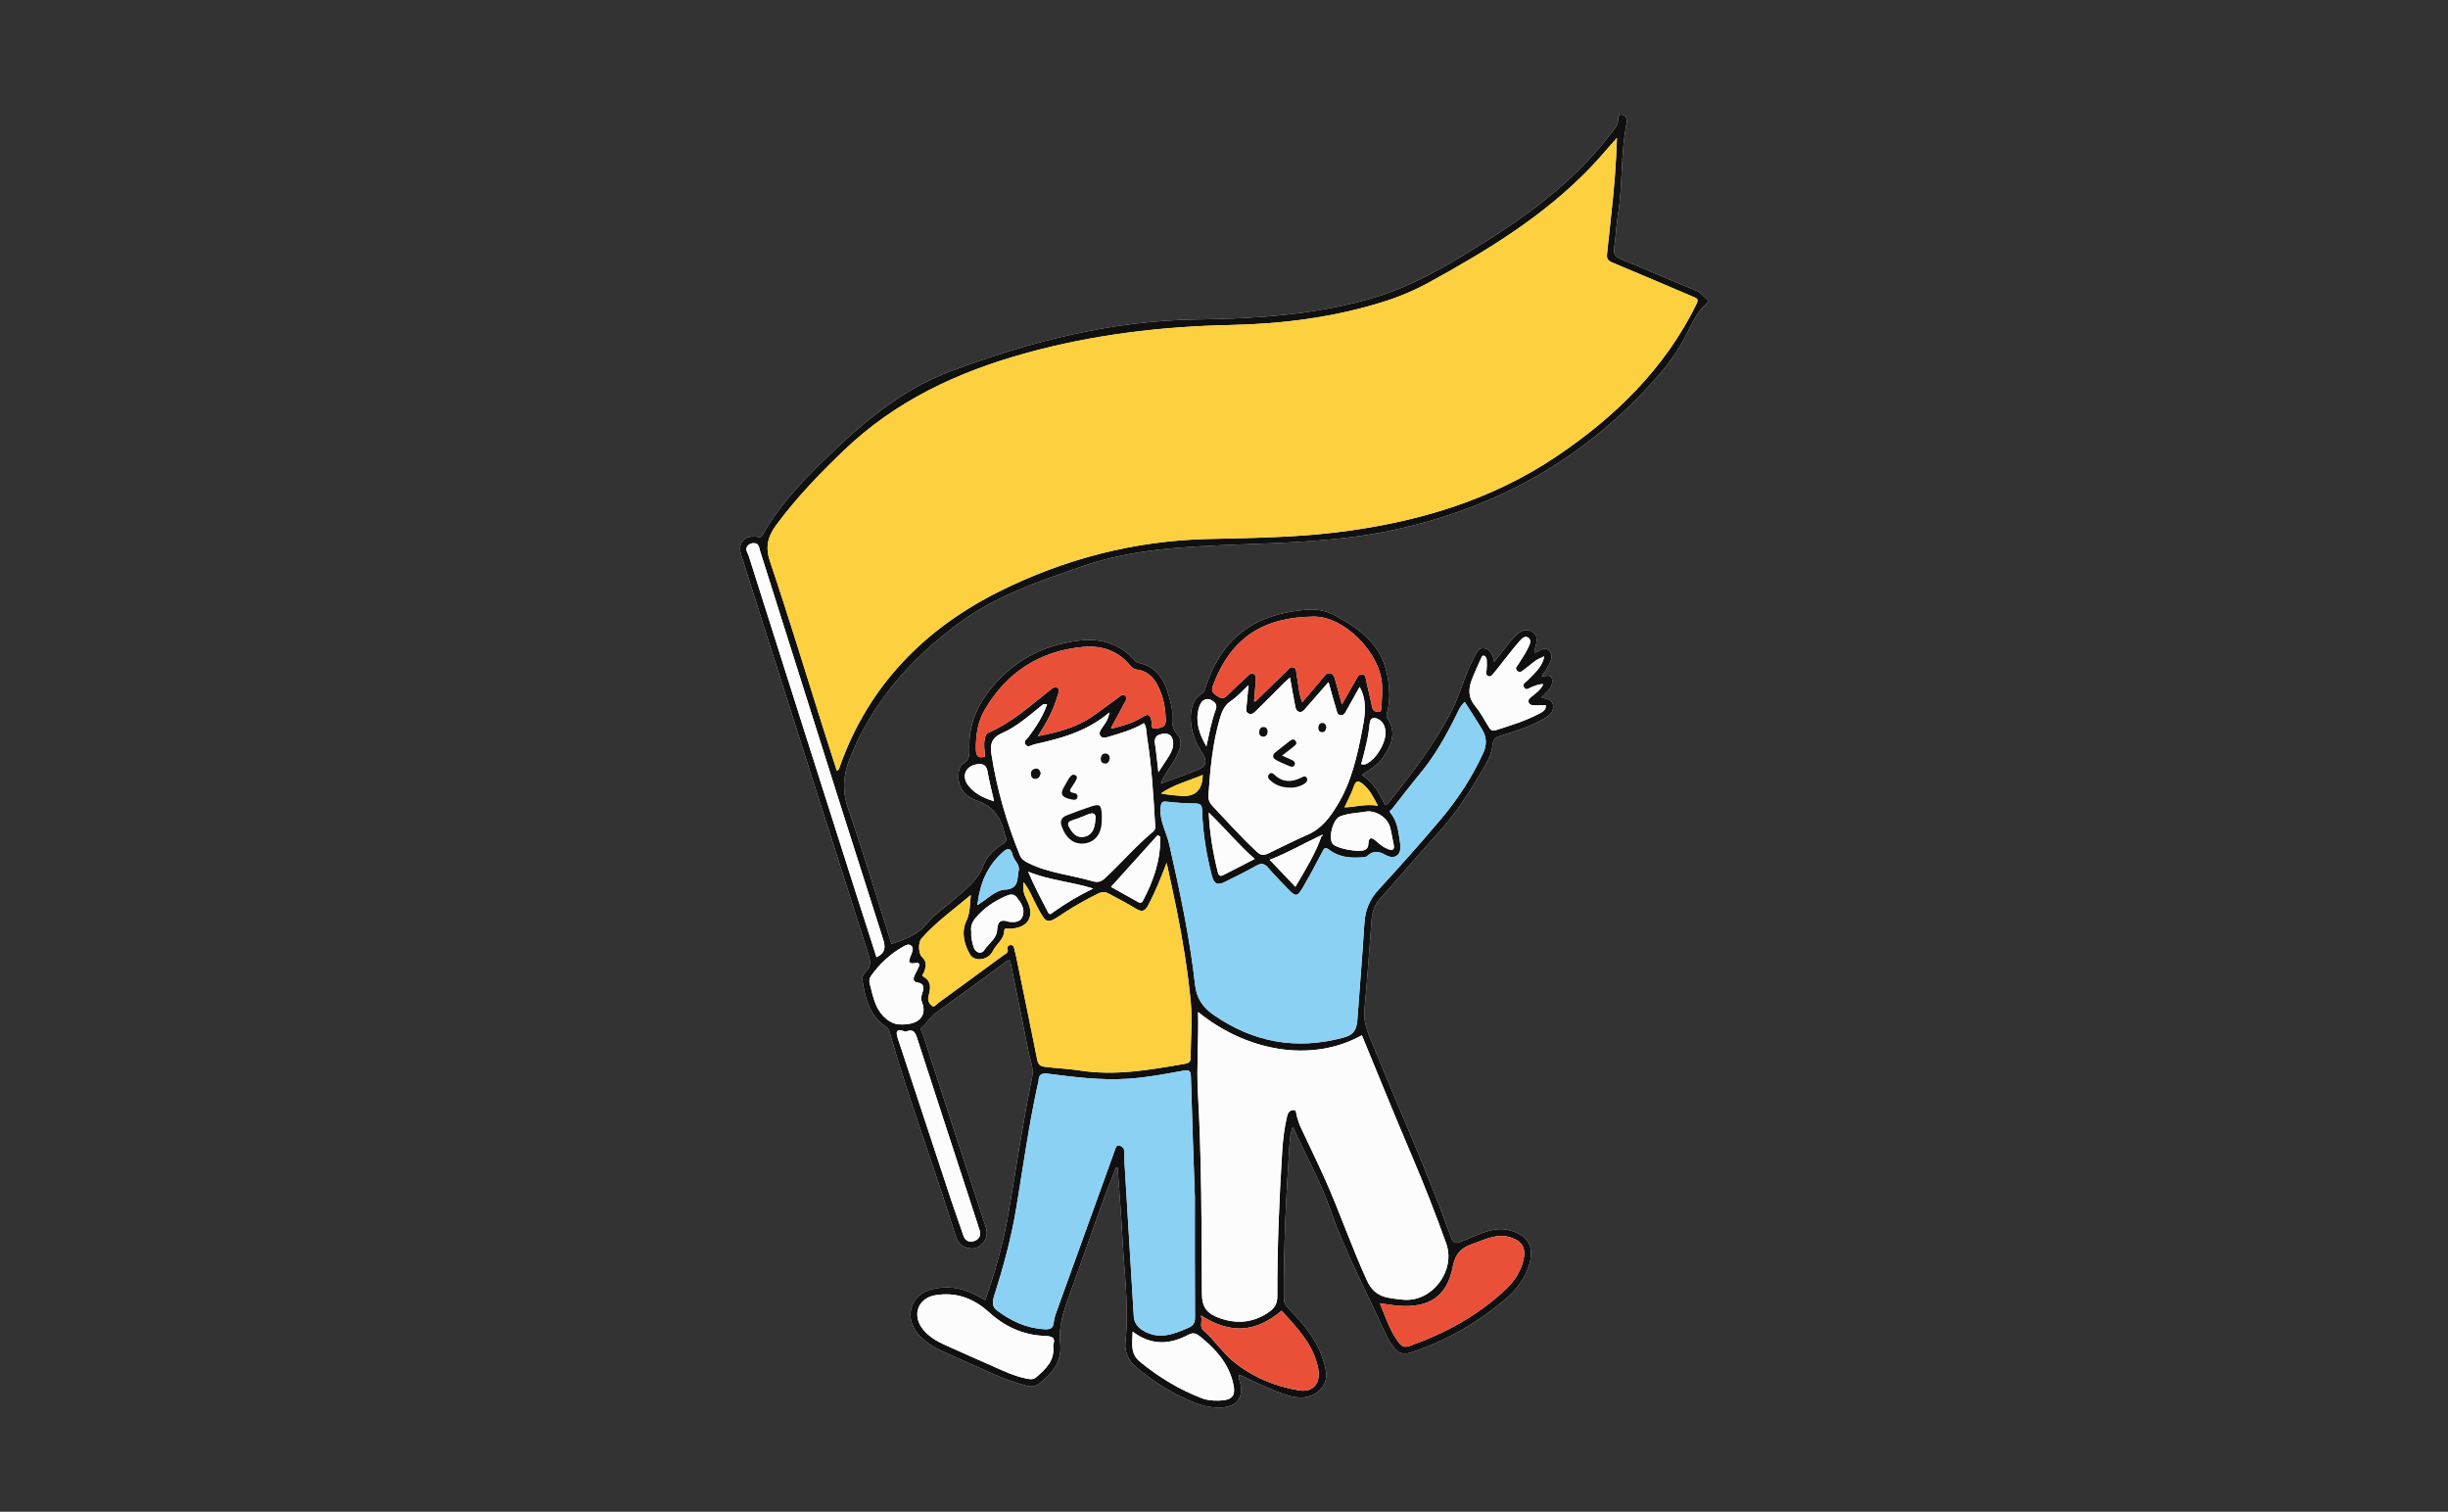 <?xml version="1.0" encoding="UTF-8"?>
<svg id="_レイヤー_2" data-name="レイヤー 2" xmlns="http://www.w3.org/2000/svg" viewBox="0 0 800 494">
  <rect x="0" y="0" width="800" height="494" fill="#333333" stroke="none"/>
  <defs>
    <style>
      .cls-1 {
        fill: none;
      }

      .cls-2 {
        fill: #8bd1f4;
      }

      .cls-3 {
        fill: #101010;
      }

      .cls-4 {
        fill: #fefefe;
      }

      .cls-5 {
        fill: #e95037;
      }

      .cls-6 {
        fill: #fcd03e;
      }

      .cls-7 {
        fill: #fcfcfc;
      }
    </style>
  </defs>
  <g id="_レイヤー_1-2" data-name="レイヤー 1">
    <g>
      <rect class="cls-1" width="800" height="494"/>
      <g>
        <path class="cls-4" d="M364.78,381.46c.15.03.3.06.45.1.54,7.71,1.18,15.41,1.58,23.12.59,11.25,2.19,22.47.98,33.78-.37,3.44,1,6.19,3.59,8.37,5.76,4.85,12.05,8.82,19.09,11.56,2.84,1.11,5.76,1.71,8.82,1.52,4.86-.3,7.02-3.09,6.07-7.8-.19-.92-.7-1.8-.36-2.9.74.34,1.45.64,2.14.97,4.36,2.11,8.74,4.2,13.36,5.69,3.89,1.26,7.84,1.31,10.92-1.76,3.11-3.09,1.93-6.87.75-10.41-2.15-6.44-6.52-11.43-11.14-16.18-1.06-1.09-1.46-2.05-1.47-3.51-.08-16.54.72-33.06,1.82-49.55.13-1.95.2-3.94,1.11-6.26,4.17,9.26,9,17.7,12.18,26.86,4.98,14.32,12.2,27.62,18.41,41.38.63,1.4,1.55,2.69,2.49,3.92,1.35,1.77,2.95,2.41,5.33,1.64,11.7-3.81,22.14-9.82,31.44-17.81,3.43-2.94,6.06-6.57,7.4-10.98,1.78-5.86-.38-9.59-6.3-11.15-5.14-1.36-9.51,1.04-13.95,2.87-4.45,1.83-4.39,1.99-6.06-2.64-7.31-20.25-16.22-39.85-24.31-59.78-1.61-3.96-3.66-7.81-3.23-12.42.91-9.87,1.61-19.77,2.35-29.66.19-2.61,1.03-4.83,2.81-6.82,6.48-7.25,12.77-14.67,19.31-21.86,5.66-6.23,10.06-13.31,14.33-20.49,1.44-2.42,2.83-5.02,3.06-7.8.2-2.31,1.4-2.63,3.11-3.17,4.8-1.52,9.63-3.01,14-5.61,1.54-.92,2.95-2.15,2.7-4.15-.25-1.99-2.11-2.15-3.81-2.53,1.53-1.97,4.03-3.36,3.44-6.18-.34-1.64-1.95-.81-3.37-.82.82-1.25,1.54-2.16,2.04-3.17.82-1.63,1.96-3.43.44-5.13-1.53-1.71-3.01-.01-4.46.5-.26.09-.37.11-.45-.33.03-.13.08-.4.16-.66.58-2.08,1.42-4.48-.86-5.81-2.41-1.41-4.42.21-6.08,2.01-.46.5-.93,1-1.35,1.53-1.58,2.01-3.15,4.03-4.95,6.34-.27-1-.34-1.58-.57-2.07-.61-1.28-1.47-2.28-3.04-2.38-1.49-.09-1.95,1.09-2.51,2.08-.57,1.01-1.06,2.07-1.55,3.12-2.34,4.95-3.7,10.24-6.23,15.2-5.45,10.67-12.58,20.03-20,29.27-.45.56-.73,1.39-1.88,1.44-1.71-3.72-3.77-7.29-7.47-9.73,2.77-1.73,5.25-3.3,6.94-5.75,2.72-3.94,4.49-8.06,1.44-12.64-.61-.92-.17-1.66,0-2.47.98-4.46.68-8.86-.43-13.27-2.25-8.95-9-13.71-16.44-17.85-2.98-1.66-6.2-2.24-9.55-1.99-4.18.31-8.29,1.11-12.24,2.48-10.68,3.69-16.87,11.61-20.5,21.93-.36,1.03-.35,2.25-1.56,3-2.65,1.64-3.45,4.32-3.58,7.25-.21,4.66,1.51,8.73,4,12.53,1.18,1.8,1.05,3.84-.69,4.64-4.08,1.89-8.4,3.25-13.08,4.99,1.17-3.26,3.22-5.38,4.56-7.9,1.39-2.61,3.01-5.68.83-8.16-1.82-2.08-1.78-3.99-1.68-6.28.05-1.06-.06-2.16-.3-3.19-1.45-6.31-3.27-12.39-10.84-13.95-.66-.14-.95-.61-1.33-1.03-4.88-5.26-10.97-7.06-17.96-6.22-12.28,1.49-22.23,7.02-29.77,16.92-4.04,5.3-6.22,11.16-6.11,17.81.03,2.13.28,4.1-2,5.49-1.23.75-1.51,2.4-1.56,3.92-.16,4.47,2.83,7.09,6.26,8.26,5.65,1.93,7.82,5.99,8.97,11.19.02.09.04.2.08.28.54,1.08.49,1.75-.75,2.54-2.73,1.74-5.28,4.04-6.39,7.02-1.89,5.07-5.95,7.98-9.7,11.27-2.85,2.5-6.18,4.6-8.51,7.51-3.16,3.94-7.38,5.45-11.83,6.9-4.69-14.79-9.14-29.66-14.2-44.32-1.99-5.77-1.57-10.91.59-16.33,7.36-18.45,19.93-32.57,35.76-44.25,12.2-9,26.26-13.64,40.26-18.5,16.09-5.59,32.91-6.39,49.72-7.05,16.99-.67,33.96-1.06,50.74-4.55,35.26-7.34,64.88-24.1,88.39-51.5,3.05-3.55,5.69-7.29,7.88-11.45,2.09-3.98,3.81-8.27,7.3-11.4.49-.43.43-1.13-.12-1.52-1.14-.8-1.86-1.98-3.3-2.57-8.26-3.35-16.42-6.95-24.66-10.35-1.86-.77-2.45-1.78-2.17-3.74.51-3.56.64-7.17,1.21-10.72,1.62-9.97.81-20.17,2.87-30.09.24-1.15-.35-2.3-1.36-2.59-1.39-.4-1.5.95-1.49,1.88.01,1.42-.87,2.32-1.62,3.32-11,14.72-25.19,25.8-40.57,35.52-12.23,7.73-24.5,15.3-38.61,19.34-18.5,5.29-37.49,6.57-56.55,6.81-28.08.35-54.77,7.19-80.8,16.94-16.62,6.23-29.79,17.71-42.25,29.96-7.21,7.09-14.1,14.52-19.09,23.43-.66,1.18-1.2.76-2.03.67-4.15-.46-6.26,2.09-5.02,5.98,13.79,43.32,27.57,86.65,41.41,129.95.75,2.33,1.31,4.34-.74,6.29-.76.72-1.21,1.83-1.03,2.94.93,5.74,2.3,11.3,7.48,14.88.67.46,1.09.84,1.33,1.69,6.44,22.47,14.68,44.35,21.61,66.66.48,1.54,1.22,2.88,2.74,3.57,2,.9,4.05.96,5.71-.63,1.64-1.57,2.18-3.43,1.4-5.8-6.88-20.9-13.67-41.83-20.47-62.75-.28-.85-1.25-1.9-.25-2.66,1.64-1.25,2.53-3.14,4.23-4.36,7.5-5.38,14.91-10.88,22.37-16.32.59-.43,1.09-1.16,2.09-.93,1.99,9.85,4.04,19.72,5.97,29.61.55,2.8,1.84,5.5,1.22,8.49-2.99,14.56-5.14,29.26-7.63,43.91-1.68,9.86-4.32,19.45-7.71,28.95-1.23-.67-2.32-1.3-3.44-1.87-4.5-2.28-9.23-2.92-14.13-1.65-6.62,1.72-8.95,8.73-4.71,14.16,2.34,3,5.55,4.82,8.94,6.35,5.56,2.51,11.17,4.94,16.74,7.45,3.28,1.48,6.67,2.61,10.15,3.54,1.54.41,2.85.24,4.1-.72,4.28-3.29,7.51-7.19,6.88-13-.6-5.48,1.01-10.46,2.84-15.48,3.73-10.19,7.26-20.46,10.95-30.67,1.4-3.87,3-7.67,4.51-11.5Z"/>
        <path class="cls-3" d="M364.78,381.46c-1.51,3.83-3.11,7.63-4.51,11.5-3.69,10.21-7.22,20.47-10.95,30.67-1.84,5.02-3.44,10-2.84,15.48.63,5.81-2.59,9.71-6.88,13-1.25.96-2.55,1.13-4.1.72-3.47-.93-6.86-2.06-10.15-3.54-5.57-2.5-11.17-4.93-16.74-7.45-3.39-1.53-6.6-3.35-8.94-6.35-4.23-5.44-1.91-12.44,4.71-14.16,4.9-1.28,9.62-.63,14.13,1.65,1.12.57,2.21,1.2,3.44,1.87,3.39-9.5,6.04-19.09,7.71-28.95,2.49-14.64,4.64-29.35,7.63-43.91.61-2.98-.68-5.69-1.22-8.49-1.93-9.89-3.97-19.75-5.97-29.61-1-.23-1.5.5-2.09.93-7.46,5.44-14.87,10.94-22.37,16.32-1.7,1.22-2.59,3.11-4.23,4.36-1,.77-.03,1.81.25,2.66,6.79,20.93,13.58,41.86,20.47,62.75.78,2.38.24,4.24-1.4,5.8-1.66,1.59-3.71,1.53-5.71.63-1.52-.69-2.26-2.03-2.74-3.57-6.94-22.31-15.18-44.19-21.61-66.66-.24-.85-.66-1.23-1.33-1.69-5.18-3.59-6.55-9.14-7.48-14.88-.18-1.12.26-2.22,1.03-2.94,2.06-1.95,1.49-3.95.74-6.29-13.84-43.3-27.62-86.63-41.41-129.95-1.24-3.89.87-6.44,5.02-5.98.83.09,1.37.52,2.03-.67,4.99-8.91,11.88-16.34,19.09-23.43,12.46-12.25,25.64-23.73,42.25-29.96,26.03-9.75,52.72-16.59,80.8-16.94,19.07-.24,38.05-1.52,56.55-6.81,14.11-4.03,26.39-11.61,38.61-19.34,15.38-9.72,29.57-20.8,40.57-35.52.75-1,1.63-1.89,1.62-3.32,0-.92.1-2.27,1.49-1.88,1.01.29,1.6,1.44,1.36,2.59-2.06,9.92-1.25,20.12-2.87,30.09-.58,3.54-.7,7.16-1.21,10.72-.28,1.96.31,2.98,2.17,3.74,8.24,3.4,16.4,6.99,24.66,10.35,1.44.59,2.16,1.77,3.3,2.57.55.39.6,1.09.12,1.52-3.49,3.12-5.21,7.41-7.3,11.4-2.18,4.16-4.83,7.9-7.88,11.45-23.52,27.4-53.14,44.16-88.39,51.5-16.78,3.49-33.76,3.89-50.74,4.55-16.82.66-33.63,1.46-49.72,7.05-14,4.86-28.06,9.5-40.26,18.5-15.83,11.68-28.39,25.8-35.76,44.25-2.16,5.42-2.58,10.56-.59,16.33,5.06,14.66,9.51,29.53,14.2,44.32,4.44-1.45,8.66-2.96,11.83-6.9,2.33-2.91,5.66-5.01,8.51-7.51,3.75-3.3,7.81-6.2,9.7-11.27,1.11-2.98,3.67-5.28,6.39-7.02,1.24-.79,1.29-1.46.75-2.54-.04-.09-.06-.19-.08-.28-1.15-5.2-3.32-9.26-8.97-11.19-3.43-1.17-6.42-3.8-6.26-8.26.05-1.52.34-3.17,1.56-3.92,2.29-1.4,2.04-3.37,2-5.49-.1-6.66,2.08-12.51,6.11-17.81,7.54-9.9,17.49-15.43,29.77-16.92,6.99-.85,13.08.95,17.96,6.22.38.41.67.89,1.33,1.03,7.57,1.56,9.38,7.63,10.84,13.95.24,1.03.34,2.13.3,3.19-.1,2.28-.14,4.2,1.68,6.28,2.18,2.49.56,5.55-.83,8.16-1.34,2.52-3.39,4.64-4.56,7.9,4.68-1.74,9-3.1,13.08-4.99,1.74-.81,1.87-2.84.69-4.64-2.49-3.8-4.21-7.87-4-12.53.13-2.93.93-5.62,3.58-7.25,1.21-.75,1.2-1.97,1.56-3,3.64-10.32,9.83-18.24,20.5-21.93,3.96-1.37,8.06-2.17,12.24-2.48,3.36-.25,6.57.33,9.55,1.99,7.45,4.14,14.19,8.9,16.44,17.85,1.11,4.4,1.41,8.8.43,13.27-.18.8-.62,1.54,0,2.47,3.05,4.58,1.28,8.69-1.44,12.64-1.69,2.45-4.17,4.02-6.94,5.75,3.7,2.44,5.76,6.01,7.47,9.73,1.14-.05,1.43-.88,1.88-1.44,7.41-9.24,14.55-18.6,20-29.27,2.53-4.96,3.89-10.25,6.23-15.2.5-1.05.98-2.11,1.55-3.12.56-.99,1.03-2.17,2.51-2.08,1.56.09,2.43,1.09,3.04,2.38.23.5.3,1.07.57,2.07,1.8-2.31,3.36-4.33,4.95-6.34.42-.53.88-1.03,1.35-1.53,1.66-1.8,3.67-3.41,6.08-2.01,2.28,1.33,1.44,3.73.86,5.81-.07.26-.13.53-.16.66.08.44.19.42.45.33,1.46-.51,2.93-2.22,4.46-.5,1.52,1.7.38,3.5-.44,5.13-.51,1.01-1.22,1.92-2.04,3.17,1.42.01,3.03-.81,3.37.82.59,2.83-1.92,4.21-3.44,6.18,1.7.37,3.56.54,3.81,2.53.25,2-1.16,3.23-2.7,4.15-4.36,2.61-9.2,4.09-14,5.61-1.71.54-2.91.86-3.11,3.17-.23,2.78-1.63,5.38-3.06,7.8-4.27,7.18-8.66,14.26-14.33,20.49-6.54,7.19-12.83,14.61-19.31,21.86-1.78,1.99-2.61,4.21-2.81,6.82-.73,9.89-1.43,19.78-2.35,29.66-.42,4.6,1.63,8.45,3.23,12.42,8.09,19.93,17,39.53,24.31,59.78,1.67,4.62,1.61,4.47,6.06,2.64,4.43-1.83,8.8-4.23,13.95-2.87,5.92,1.56,8.07,5.29,6.3,11.15-1.34,4.41-3.97,8.04-7.4,10.98-9.3,7.99-19.74,14-31.44,17.81-2.38.78-3.98.13-5.33-1.64-.94-1.23-1.86-2.52-2.49-3.92-6.21-13.76-13.43-27.06-18.41-41.38-3.19-9.16-8.02-17.6-12.18-26.86-.91,2.31-.98,4.31-1.11,6.26-1.1,16.5-1.9,33.01-1.82,49.55,0,1.47.41,2.43,1.47,3.51,4.62,4.75,8.99,9.73,11.14,16.18,1.18,3.54,2.36,7.32-.75,10.41-3.09,3.06-7.03,3.01-10.92,1.76-4.62-1.49-9-3.58-13.36-5.69-.69-.33-1.4-.64-2.14-.97-.34,1.1.17,1.98.36,2.9.96,4.72-1.21,7.5-6.07,7.8-3.06.19-5.98-.41-8.82-1.52-7.04-2.74-13.33-6.71-19.09-11.56-2.58-2.18-3.95-4.93-3.59-8.37,1.21-11.31-.39-22.53-.98-33.78-.4-7.71-1.04-15.41-1.58-23.12-.15-.03-.3-.06-.45-.1ZM324.27,261.64c.18.08.37.15.55.23-.04-.22-.07-.43-.11-.65-.68-3.02-1.48-6.02-1.98-9.08-.36-2.18-1.56-2.68-3.45-2.4-3.82.57-5.21,3.98-2.78,7.04,1.99,2.5,4.76,3.89,7.76,4.86ZM431.65,273c-5.5,2.58-10.75,5.66-16.72,7.96,2.89,3.03,5.58,5.85,8.4,8.82,3.29-5.6,6.53-10.76,8.53-16.57.27-.04.45-.13.32-.45-.18.08-.36.16-.54.25ZM319.88,295.44c2.82-1.67,5.33-4.55,8.53-4.72,4.78-.25,3.9-3.79,4.51-6.34.43-1.82-1.57-3.22-1.99-4.98-.69-2.88-1.99-2.05-3.48-.69-4.84,4.39-7.17,10-7.94,16.37-.03.22-.07.45-.1.67.16-.1.32-.2.48-.3ZM504.15,214.75c-2.3.69-3.89,2.47-5.76,3.81-.77.55-1.56,1.54-2.53.67-1.06-.95.12-1.74.56-2.5.92-1.6,2.06-3.08,2.82-4.75.52-1.13,1.58-2.77.1-3.68-1.18-.72-2.26.67-3.07,1.58-1.35,1.53-2.59,3.15-3.86,4.74-1.45,1.82-2.83,3.7-4.34,5.46-.43.5-.97,1.36-1.93.71-.75-.5-.39-1.15-.32-1.82.11-1.15.12-2.32.03-3.47-.03-.42-.36-1.03-.71-1.18-.76-.31-.97.51-1.18.96-1.05,2.29-2.12,4.58-3,6.93-1.11,2.95-1.15,5.73,1.08,8.41,1.72,2.08,3.01,4.52,4.43,6.83.55.9,1.05,1.56,2.28,1.17,4.89-1.57,9.82-3.03,14.37-5.49.94-.51,2.15-1,2.08-2.66-1.29,0-2.54,0-3.79,0-.81,0-1.59-.13-1.86-1.04-.23-.79.35-1.25.87-1.7,1.4-1.21,3.07-2.19,3.92-4.15-1.55-.1-2.65.55-3.83.94-.83.28-1.76,1.34-2.51.02-.61-1.07.53-1.52,1.08-2.09,2.16-2.22,4.61-4.21,5.47-7.39-.03-.24-.05-.48-.08-.73-.1.13-.21.26-.31.39ZM410.47,229.04c3.33-3.26,6.65-6.52,10-9.76.6-.59,1.15-1.51,2.16-1.2,1.19.36.92,1.53,1.11,2.45.61,2.86.59,5.87,1.83,8.95,2.41-2.84,4.59-5.43,6.79-8,.61-.72,1.14-1.7,2.31-1.49,1.33.24,1.44,1.48,1.73,2.45.72,2.41,1.33,4.85,2.12,7.77,1.72-3.03,3.12-5.55,4.58-8.05.48-.81.92-1.94,2.05-1.81,1.22.13,1.16,1.34,1.36,2.28.63,2.84,1.36,5.66,1.92,8.51.22,1.12.91,1.35,1.8,1.49,1.23.18,1.18-.94,1.22-1.5.16-2.51.32-5.05.17-7.56-.62-10.2-12.24-22.16-22.26-22.08-16.24.14-27.11,6.69-32.99,22.61-.59,1.6-.13,2.28,1.21,3.2,1.34.91,2.2,1.24,3.45-.01,2.19-2.2,4.48-4.3,6.76-6.42.48-.44.99-1.04,1.77-.72.89.37.9,1.19.85,1.98-.16,2.13-.35,4.25-.52,6.38-.01.26-.03.53-.04.79.21-.09.41-.17.62-.26ZM363.82,237.95c3.28-.87,6.62-1.77,9.45-3.61,2.36-1.53,2.68-.44,3.09,1.48.19.86-.37,2.57,1.26,2.25,1.37-.26,3.38-.16,3.35-2.69-.04-3.15-.52-6.18-1.63-9.11-1.44-3.8-3.51-6.94-8.02-7.51-.79-.1-1.4-.59-1.92-1.22-3.97-4.85-9.28-6.68-15.3-6.15-14.26,1.27-25.07,8.24-32.3,20.56-2.3,3.92-2.94,8.38-2.87,12.93.03,2.09.75,3.11,2.99,2.33-.15-1.88-.51-3.71-.12-5.56.18-.84.21-1.79,1.17-2.21,7.7-3.32,13.81-8.94,20.29-14.02.69-.54,1.47-1.23,2.34-.61.9.65.29,1.57.06,2.4-1.32,4.69-3.61,8.93-6.48,13.35,6.53-1.31,12.51-2.82,17.73-6.42,2.95-2.04,5.81-4.23,8.72-6.33.59-.43,1.2-1.17,2.04-.47.82.68.32,1.4-.04,2.08-1.42,2.65-2.85,5.29-4.27,7.93-.09.21-.18.42-.28.63.25-.01.5-.02.76-.03ZM528.39,45.09c-3.12,3.51-5.77,6.69-8.63,9.67-15.21,15.82-33.68,27.08-52.72,37.52-4.85,2.66-9.95,4.79-15.25,6.44-16.18,5.04-32.82,7.14-49.68,7.49-22.62.47-44.78,3.11-66.74,9.16-22.47,6.19-42.7,15.63-59.63,31.86-7.95,7.62-15.54,15.51-22.09,24.39-2.74,3.72-3.6,7.15-1.99,11.9,5.9,17.44,11.24,35.08,16.8,52.64,1.65,5.22,3.32,10.43,4.99,15.64.91-.26.83-.83.97-1.23,9.33-26.46,27.67-45.1,52.21-57.33,21.26-10.6,44.04-16.54,68.08-17.11,14.08-.34,28.21-.47,42.23-2.19,25.74-3.16,50.23-10.29,71.91-24.93,19.06-12.87,35.24-28.63,45.57-49.66.83-1.69.07-1.88-1.04-2.35-8.83-3.75-17.64-7.54-26.5-11.22-1.42-.59-1.88-1.32-1.7-2.82.55-4.63.96-9.28,1.49-13.92.87-7.77,1.48-15.56,1.75-23.94ZM391.52,330.67c.26,8.97-.54,17.63-.05,26.36,1.23,21.84,1.21,43.72,1.31,65.59.02,4.53,1.54,6.61,5.9,8.14,5.46,1.91,10.64,1.5,15.58-1.73,2.03-1.33,3.17-2.75,3.16-5.38-.04-15.85.6-31.68,1.6-47.49.25-3.88.7-7.73,1.62-11.52.27-1.12.86-1.82,1.88-1.9,1.29-.1,1.01,1.07,1.23,1.86.37,1.3.79,2.6,1.35,3.83,2.6,5.63,5.36,11.19,7.89,16.85,4.9,10.96,8.76,22.36,13.79,33.28,1.53,3.32,3.8,4.98,7.15,5.55,1.72.29,3.46.54,5.2.63,9.18.44,16.59-9.71,13.48-18.39-3.43-9.58-7.12-19.05-11.12-28.4-5.62-13.15-10.97-26.42-16.44-39.65-16.84,9.33-38.16,4.94-53.54-7.63ZM478.7,229.37c-1.55,1.35-2.15,3.02-2.9,4.53-3.29,6.62-6.87,13.03-11.61,18.75-3.16,3.82-6.17,7.75-9.23,11.65-.33.42-1.21.6-.43,1.55,2.34,2.84,2.48,6.44,3.05,9.85.58,3.49-1.63,5.43-4.7,3.73-2.43-1.35-4.11-1.53-6.14.33-.48.44-1.47.39-2.23.44-3.65.24-7.19-.25-10.17-2.52-1.31-1-1.59-.51-2.19.64-2.06,3.95-4.16,7.89-6.41,11.74-1.78,3.03-2.33,3.03-4.71.58-2.23-2.3-4.48-4.6-6.57-7.02-1.21-1.41-2.22-1.69-3.92-.72-3.36,1.92-6.86,3.61-10.33,5.33-2.14,1.07-3.45.78-4.16-1.95-1.82-6.99-2.97-14.06-3.2-21.26-.05-1.67-.3-2.43-2.17-2.45-3.1-.03-6.22-.23-9.31-.58-1.66-.19-1.92.22-2.09,1.88-.43,4.35,1.92,8.02,2.81,11.99,3.44,15.25,6.74,30.5,8.46,46.05.48,4.33,2.56,7.3,6.01,9.7,12.99,9.05,27.1,11.56,42.38,7.48,3.29-.88,4.39-2.37,4.64-5.88.75-10.47,1.63-20.93,2.28-31.4.26-4.23,1.58-7.75,4.5-10.93,6.97-7.59,13.84-15.27,20.48-23.15,5.57-6.61,10.3-13.84,13.9-21.75,1.18-2.58,1.09-5.07-.31-7.44-1.81-3.06-3.77-6.03-5.75-9.15ZM390.47,390.95c-.43-12.69-.93-25.9-1.29-39.11-.06-2.08-.66-2.3-2.56-1.95-6.01,1.11-12.03,2.25-18.15,2.63-8.68.54-17.27-.53-25.85-1.64-2.07-.27-3.14.07-3.21,2.29-.02.57-.25,1.13-.38,1.7-2.88,13.19-4.69,26.57-6.91,39.87-1.62,9.7-4.17,19.13-7.15,28.46-.58,1.8-1,3.63.8,4.98,4.58,3.44,9.59,5.84,15.44,6.17,1.76.1,2.96-.06,3.16-2.27.15-1.61.81-3.19,1.36-4.73,6.17-17.13,12.36-34.25,18.56-51.37.28-.77.4-1.91,1.63-1.61.89.22,1.49.93,1.53,1.92.04,1.16-.04,2.34.03,3.5,1,16.78,2,33.57,3.04,50.35.14,2.19,1.34,3.68,3.26,4.78,5.07,2.9,9.7,1.07,14.44-.97,1.68-.72,2.31-1.59,2.3-3.4-.07-13.02-.04-26.05-.04-39.6ZM317.26,292.46c-5.5,4.68-11.41,8.81-16.14,14.25-1.13,1.3-1.01,4.98.26,6.08,1.56,1.35,1.23,2.9.75,4.53-.17.59-1.03,1.4-.46,1.73,3.07,1.76,2.34,4.25,1.7,6.9-.25,1.04.45,2.19,1.27,2.78.68.49,1.31-.53,1.89-.94,7.15-5.2,14.29-10.42,21.41-15.66.64-.47,1.65-.73,1.36-1.95-.18-.76.17-1.39,1.04-1.38.87,0,1.03.72,1.17,1.41.16.76.4,1.5.55,2.26,2.31,11.22,4.65,22.43,6.87,33.66.31,1.59.83,2.26,2.52,2.47,3.86.49,7.77.62,11.59,1.22,11.48,1.79,22.67-.23,33.88-2.15.98-.17,2.15-.34,2.16-1.88.02-6.13.62-12.3.05-18.37-.96-10.14-2.62-20.22-4.62-30.22-1.02-5.09-2.16-10.16-3.25-15.24-1.87,4.87-3.71,9.49-6.06,13.92-.98,1.85-2.05,2.25-3.93,1.09-2.88-1.78-5.92-3.32-8.9-4.94-1.17-.63-2.27-.67-3.56-.02-3.81,1.93-7.56,3.96-11.12,6.33-5.66,3.78-5.64,3.75-8.85-2.23-1.36-2.53-2.34-5.3-4.31-7.82-.39,2.29.08,3.94.98,5.67,2.87,5.51.53,9.36-5.61,9.53-.63.02-1.68-.35-1.7.55-.06,2.94-2.61,4.42-3.74,6.73-1.47,3.01-6,3.67-7.49,1.08-1.94-3.37-2.88-7.31-1.19-10.87,1.33-2.8,1.12-5.59,1.48-8.53ZM342.17,230.13c-1.11-.23-1.44.16-1.81.46-4.08,3.29-8.06,6.87-12.86,8.97-3.46,1.51-3.99,3.69-3.5,6.85,1.74,11.36,4.94,22.31,9.25,32.95.54,1.34,1.5,2,2.82,2.66,6.63,3.28,13.98,3.88,20.93,5.92,1.77.52,2.86.19,4.13-.99,5.34-4.96,10.09-10.53,15.7-15.2.95-.79.7-1.74.64-2.66-.56-9.48-1.12-18.96-2.63-28.35-.23-1.45-.05-3.04-1-4.43-3.8,2.27-7.83,3.34-11.81,4.53-.85.25-1.79.46-2.41-.38-.64-.86-.1-1.64.38-2.39.9-1.42,2.18-2.66,2.53-5.24-7.47,6.31-15.97,8.52-24.57,10.42-.92.2-2.08,1.28-2.88-.04-.66-1.09.54-1.73,1.08-2.45,2.4-3.25,4.65-6.58,6.02-10.63ZM408.04,223.84c-2.23,2.06-3.77,3.87-5.68,5.13-2.04,1.35-2.93,3.17-3.59,5.35-2.51,8.35-3.27,16.95-3.87,25.58-.1,1.37.42,2.49,1.31,3.43,4.82,5.07,9.45,10.33,14.61,15.08,1.23,1.13,2.21,1.12,3.59.47,4.3-2.02,8.52-4.24,12.86-6.11,4.67-2.01,7.31-5.67,9.74-9.66,4.64-7.59,6.52-16.12,8.17-24.72.89-4.63,1.69-9.25-.86-13.93-1.47,2.63-2.89,5.15-4.3,7.67-.43.77-.8,1.63-1.88,1.55-1.17-.08-1.23-1.15-1.47-1.92-.87-2.85-1.64-5.74-2.52-8.89-2.59,2.97-4.92,5.7-7.31,8.37-.62.69-1.26,1.7-2.38,1.34-1.08-.34-1.13-1.53-1.31-2.44-.57-2.79-1.03-5.61-1.59-8.74-.79.7-1.3,1.12-1.77,1.58-3.03,3.02-6.02,6.08-9.09,9.06-.72.7-1.56,1.71-2.75,1.08-1.07-.57-.62-1.73-.56-2.66.15-2.02.38-4.04.63-6.64ZM450.93,425.87c1.9,4.53,3.22,8.8,5.89,12.45.89,1.22,1.8,2.21,3.61,1.57,11.64-4.1,22.31-9.85,31.38-18.31,2.94-2.74,5.21-5.99,6.08-10.04.81-3.76-.44-5.9-4.05-7.13-4.59-1.57-8.52.68-12.6,2.06-3.53,1.2-5.63,3.07-6.44,7.31-1.87,9.84-7.74,13.71-17.81,12.9-1.9-.15-3.78-.5-6.06-.81ZM344.16,439.65c.98-2.87-.66-3.02-3.09-3.13-6.84-.33-12.8-3.09-17.82-7.67-5.05-4.6-10.82-6.74-17.57-5.61-5.8.97-7.74,6.67-3.99,11.23,1.83,2.23,4.25,3.7,6.82,4.88,5.28,2.43,10.63,4.73,15.94,7.09,3.45,1.54,6.88,3.15,10.6,3.95,1.2.26,2.46.63,3.6-.36,3.15-2.72,6.17-5.49,5.51-10.38ZM286.44,312.81c2.93-1.4,3.01-3.25,2.13-6-9.14-28.5-18.13-57.05-27.15-85.58-4.35-13.76-8.67-27.53-13.05-41.28-.3-.93-.27-2.25-1.7-2.44-.93-.12-1.78.17-2.36.87-.96,1.16.06,2.26.38,3.27,11.61,36.66,23.28,73.3,34.95,109.94,2.26,7.09,4.55,14.16,6.81,21.22ZM392.44,429.83c.65,1.97-.62,3.67.84,4.93,3.54,3.05,6.19,7.15,9.62,10,6.1,5.06,13.63,8.25,21.55,9.57,4.87.81,7.29-2.52,6.27-7.43-1.61-7.73-6.9-13.05-11.89-18.6-8.54,7.16-16.58,7.73-26.4,1.54ZM370.14,435.14c-.05,3.98-.87,7.15,2.41,9.84,6.14,5.04,12.81,9.06,20.19,11.92,1.72.67,3.59.8,5.45.78,4.71-.07,5.86-1.64,4.67-6.21-1.62-6.24-5.69-10.65-10.51-14.61-1.39-1.14-2.35-1.55-4-.68-6,3.16-11.99,3.65-18.21-1.04ZM295.96,337.15c-3.76-1.48-3.06.68-2.33,2.85.28.83.56,1.65.83,2.48,5.46,16.57,10.91,33.15,16.39,49.71,1.28,3.86,2.69,7.68,3.99,11.53.64,1.9,2.08,2.37,3.68,1.75,1.66-.64,2.22-2.06,1.5-3.83-.22-.54-.35-1.11-.53-1.66-6.52-20-13.05-40-19.54-60.01-.66-2.02-1.05-4.11-3.98-2.83ZM293.84,334.74c6.61.37,9.15-2.93,7.49-7.14-.43-1.08-.28-2.05.07-3.1.53-1.58.8-3.07-1.57-3.44-1.54-.24-1.42-1.33-.91-2.43.41-.87.9-1.71,1.29-2.59.3-.7.33-1.54-.72-1.36-3.65.62-2.17-1.4-1.61-2.99.32-.92.77-1.93-.14-2.69-.78-.65-1.68-.18-2.44.25-4.3,2.41-7.84,5.66-10.68,9.69-.56.79-.61,1.65-.39,2.5.59,2.24,1.06,4.55,1.94,6.68,1.74,4.22,4.99,6.52,7.67,6.62ZM447.07,265.12c-2.89.54-6.15.5-9.18,1.67-2.37.91-3.94,7.47-2.24,9.1,1.52,1.46,8.32,2.69,10.26,1.88.93-.39,1.22-1.06,1.27-2.05.1-2.15,1-2.26,2.5-.91,1.15,1.03,2.36,2.04,3.83,2.61,1.44.56,2.32.4,1.92-1.48-.39-1.8-.64-3.64-1.1-5.42-.78-3.03-3.84-5.33-7.26-5.4ZM379.16,273.44c-.28-.18-.56-.35-.84-.53-5.16,5.73-10.32,11.45-15.24,16.91,2.18,1.21,5.38,3,8.58,4.79.7.39,1.26.79,1.84-.28,3.49-6.55,5.84-13.38,5.66-20.88ZM317.42,304.53c-.14,1.71.27,3.42.81,5.06.61,1.87,2.58,2.21,3.37.97,1.41-2.22,4.09-3.82,4.26-6.61.17-2.74,1.06-3.67,3.69-2.79.36.12.77.09,1.15.12,1.59.09,3-.36,3.52-1.96.78-2.41-.52-4.29-1.92-6.07-.96-1.21-2.1-1.07-3.39-.52-3.89,1.66-7.31,3.94-10.05,7.2-1.12,1.33-1.75,2.77-1.43,4.59ZM395.01,265.52c.34,7.02,1.43,13.3,2.98,19.52.3,1.19.87,1.38,1.84.88,3.35-1.71,6.68-3.43,10.2-5.24-5.34-4.71-9.64-9.97-15.02-15.17ZM357.24,290.35c-7.26-2.26-14.47-2.72-21.26-5.53,1.99,4.64,4.26,8.98,6.53,13.32.56,1.07,1.14.32,1.62-.02,4.03-2.87,8.25-5.42,13.12-7.77ZM444.83,249.74c.49,0,1.01.14,1.41-.02,3.33-1.35,6.79-7.01,6.52-10.64-.12-1.61-.64-3.04-2.11-3.93-1.81-1.1-2.9-.55-3.09,1.53-.39,4.41-1.56,8.66-2.74,13.06ZM394.24,243.88c.94-4.23,1.65-8.2,3.05-11.99.42-1.15.2-1.97-.83-2.74-1.98-1.48-3.99-.58-4.74,2.39-1.11,4.38.17,8.33,2.52,12.34ZM393.05,253.22c-4.73,2.02-9.54,3.17-13.64,6.04,2.29.48,4.48.66,6.68.82q6.81.5,6.96-6.85ZM450.29,263.3c-1.52-2.97-2.75-5.33-4.92-7.09-1.47-1.19-2.29-1.2-2.97.85-.75,2.26-1.92,4.38-3.01,6.76,3.57-.08,6.93-1.24,10.9-.52ZM378.56,252.34c1.49-2.27,2.52-3.78,3.48-5.33.82-1.33,1.46-2.74,1.34-4.37-.15-1.95-1.06-3.12-3.16-2.87-1.82.22-3.14.88-2.78,3.16.44,2.84.69,5.71,1.13,9.41Z"/>
        <path class="cls-6" d="M528.39,45.09c-.27,8.38-.87,16.17-1.75,23.94-.52,4.64-.93,9.28-1.49,13.92-.18,1.49.28,2.23,1.7,2.82,8.86,3.69,17.67,7.48,26.5,11.22,1.11.47,1.87.66,1.04,2.35-10.33,21.04-26.51,36.8-45.57,49.66-21.68,14.63-46.17,21.77-71.91,24.93-14.01,1.72-28.14,1.85-42.23,2.19-24.04.58-46.81,6.51-68.08,17.11-24.54,12.23-42.88,30.87-52.21,57.33-.14.4-.06.97-.97,1.23-1.66-5.21-3.33-10.42-4.99-15.64-5.56-17.56-10.89-35.19-16.8-52.64-1.61-4.76-.75-8.19,1.99-11.9,6.55-8.88,14.14-16.77,22.09-24.39,16.92-16.23,37.15-25.67,59.63-31.86,21.96-6.05,44.12-8.69,66.74-9.16,16.86-.35,33.5-2.45,49.68-7.49,5.29-1.65,10.39-3.78,15.25-6.44,19.04-10.44,37.52-21.7,52.72-37.52,2.86-2.98,5.51-6.16,8.63-9.67Z"/>
        <path class="cls-7" d="M391.52,330.67c15.38,12.57,36.69,16.95,53.54,7.63,5.47,13.23,10.82,26.5,16.44,39.65,4,9.36,7.69,18.83,11.12,28.4,3.11,8.68-4.3,18.83-13.48,18.39-1.74-.08-3.48-.34-5.2-.63-3.35-.57-5.62-2.23-7.15-5.55-5.04-10.92-8.89-22.32-13.79-33.28-2.53-5.66-5.28-11.22-7.89-16.85-.57-1.22-.99-2.53-1.35-3.83-.22-.79.06-1.96-1.23-1.86-1.02.08-1.61.79-1.88,1.9-.92,3.79-1.37,7.64-1.62,11.52-1.01,15.81-1.65,31.64-1.6,47.49,0,2.62-1.13,4.05-3.16,5.38-4.94,3.23-10.12,3.64-15.58,1.73-4.36-1.53-5.88-3.61-5.9-8.14-.1-21.87-.08-43.75-1.31-65.59-.49-8.73.31-17.39.05-26.36Z"/>
        <path class="cls-2" d="M478.7,229.37c1.98,3.13,3.94,6.09,5.75,9.15,1.4,2.37,1.48,4.86.31,7.44-3.6,7.92-8.33,15.14-13.9,21.75-6.64,7.88-13.51,15.56-20.48,23.15-2.92,3.18-4.24,6.7-4.5,10.93-.66,10.47-1.53,20.94-2.28,31.4-.25,3.51-1.35,5-4.64,5.88-15.29,4.08-29.39,1.57-42.38-7.48-3.45-2.4-5.53-5.38-6.01-9.7-1.72-15.55-5.02-30.8-8.46-46.05-.9-3.97-3.24-7.64-2.81-11.99.16-1.67.43-2.07,2.09-1.88,3.09.34,6.2.54,9.31.58,1.87.02,2.12.78,2.17,2.45.23,7.2,1.38,14.27,3.2,21.26.71,2.73,2.02,3.02,4.16,1.95,3.47-1.73,6.97-3.41,10.33-5.33,1.7-.97,2.7-.69,3.92.72,2.09,2.43,4.34,4.72,6.57,7.02,2.38,2.45,2.93,2.44,4.71-.58,2.26-3.84,4.35-7.78,6.41-11.74.6-1.15.88-1.64,2.19-.64,2.98,2.28,6.52,2.77,10.17,2.52.76-.05,1.75,0,2.23-.44,2.03-1.86,3.71-1.69,6.14-.33,3.06,1.7,5.28-.24,4.7-3.73-.57-3.41-.71-7.01-3.05-9.85-.78-.94.1-1.13.43-1.55,3.06-3.9,6.07-7.83,9.23-11.65,4.74-5.73,8.32-12.14,11.61-18.75.75-1.51,1.36-3.18,2.9-4.53Z"/>
        <path class="cls-2" d="M390.47,390.95c0,13.55-.03,26.57.04,39.6,0,1.82-.61,2.68-2.3,3.4-4.74,2.04-9.37,3.87-14.44.97-1.93-1.1-3.13-2.6-3.26-4.78-1.04-16.78-2.04-33.56-3.04-50.35-.07-1.16.02-2.33-.03-3.5-.04-.98-.64-1.7-1.53-1.92-1.23-.3-1.36.84-1.63,1.61-6.2,17.12-12.39,34.24-18.56,51.37-.56,1.55-1.21,3.13-1.36,4.73-.21,2.21-1.41,2.37-3.16,2.27-5.85-.33-10.85-2.74-15.44-6.17-1.8-1.35-1.38-3.18-.8-4.98,2.99-9.34,5.53-18.77,7.15-28.46,2.22-13.3,4.03-26.68,6.91-39.87.12-.57.36-1.13.38-1.7.07-2.22,1.14-2.56,3.21-2.29,8.57,1.11,17.17,2.18,25.85,1.64,6.12-.38,12.14-1.53,18.15-2.63,1.9-.35,2.5-.13,2.56,1.95.36,13.21.86,26.42,1.29,39.11Z"/>
        <path class="cls-6" d="M317.26,292.46c-.36,2.94-.15,5.73-1.48,8.53-1.69,3.56-.75,7.5,1.19,10.87,1.49,2.58,6.02,1.93,7.49-1.08,1.13-2.31,3.68-3.79,3.74-6.73.02-.9,1.07-.54,1.7-.55,6.14-.17,8.48-4.03,5.61-9.53-.9-1.73-1.37-3.38-.98-5.67,1.97,2.52,2.95,5.28,4.31,7.82,3.21,5.98,3.19,6.02,8.85,2.23,3.56-2.38,7.3-4.4,11.12-6.33,1.29-.65,2.39-.62,3.56.02,2.98,1.62,6.01,3.16,8.9,4.94,1.89,1.16,2.95.76,3.93-1.09,2.35-4.43,4.2-9.05,6.06-13.92,1.09,5.08,2.23,10.15,3.25,15.24,2,10,3.66,20.08,4.62,30.22.57,6.07-.02,12.24-.05,18.37,0,1.54-1.18,1.71-2.16,1.88-11.21,1.92-22.4,3.93-33.88,2.15-3.82-.59-7.73-.73-11.59-1.22-1.69-.21-2.21-.88-2.52-2.47-2.23-11.23-4.56-22.44-6.87-33.66-.16-.76-.4-1.5-.55-2.26-.15-.69-.3-1.41-1.17-1.41-.87,0-1.22.63-1.04,1.38.29,1.22-.72,1.48-1.36,1.95-7.12,5.24-14.25,10.47-21.41,15.66-.57.42-1.21,1.44-1.89.94-.82-.59-1.53-1.75-1.27-2.78.64-2.65,1.38-5.13-1.7-6.9-.57-.33.29-1.14.46-1.73.48-1.63.81-3.18-.75-4.53-1.27-1.1-1.39-4.77-.26-6.08,4.74-5.44,10.64-9.57,16.14-14.25Z"/>
        <path class="cls-7" d="M342.17,230.13c-1.37,4.05-3.62,7.38-6.02,10.63-.54.73-1.74,1.36-1.08,2.45.8,1.31,1.96.24,2.88.04,8.61-1.91,17.11-4.11,24.57-10.42-.35,2.59-1.63,3.82-2.53,5.24-.48.76-1.02,1.54-.38,2.39.63.84,1.56.63,2.41.38,3.99-1.19,8.02-2.27,11.81-4.53.95,1.38.76,2.98,1,4.43,1.51,9.39,2.08,18.87,2.63,28.35.05.92.31,1.86-.64,2.66-5.61,4.67-10.36,10.24-15.7,15.2-1.27,1.18-2.36,1.5-4.13.99-6.95-2.04-14.3-2.64-20.93-5.92-1.32-.65-2.28-1.32-2.82-2.66-4.31-10.64-7.51-21.59-9.25-32.95-.49-3.17.04-5.34,3.5-6.85,4.8-2.1,8.78-5.68,12.86-8.97.37-.3.71-.68,1.81-.46ZM360.05,267.75c0-.58.03-1.16,0-1.74-.19-3.03-.67-3.39-3.59-2.43-2.65.88-5.27,1.87-7.87,2.87-1.7.66-2.29,1.77-1.6,3.66,1.48,4.04,4.24,6.07,7.75,5.45,3.42-.6,5.41-3.51,5.31-7.81ZM350.65,253.13c-1.29.61-1.79,2.17-2.59,3.42-1.85,2.89-1.28,4,2.13,4.68.85.17,1.62.29,1.9-.67.22-.76-.28-1.3-1.06-1.41-2.24-.32-1.14-1.36-.54-2.32.46-.74.98-1.45,1.32-2.24.3-.71.11-1.35-1.16-1.46ZM340.09,252.67c-.19-.86-.64-1.56-1.49-1.51-1.06.06-1.8.76-1.69,1.88.07.73.42,1.49,1.43,1.46,1.23-.04,1.51-.93,1.75-1.83ZM362.68,247.68c-.14-.55-.27-1.35-1.26-1.44-1.12-.11-1.56.67-1.68,1.58-.11.87.36,1.57,1.24,1.67,1.06.12,1.53-.61,1.7-1.81Z"/>
        <path class="cls-7" d="M408.04,223.84c-.25,2.6-.48,4.61-.63,6.64-.07.93-.52,2.08.56,2.66,1.18.63,2.03-.39,2.75-1.08,3.07-2.98,6.06-6.04,9.09-9.06.46-.46.98-.88,1.77-1.58.56,3.13,1.02,5.94,1.59,8.74.19.91.24,2.09,1.31,2.44,1.12.36,1.76-.65,2.38-1.34,2.39-2.67,4.72-5.39,7.31-8.37.88,3.15,1.65,6.04,2.52,8.89.23.77.29,1.84,1.47,1.92,1.09.08,1.45-.78,1.88-1.55,1.41-2.52,2.82-5.04,4.3-7.67,2.55,4.68,1.75,9.3.86,13.93-1.65,8.6-3.53,17.13-8.17,24.72-2.43,3.98-5.07,7.64-9.74,9.66-4.34,1.87-8.56,4.09-12.86,6.11-1.38.65-2.36.66-3.59-.47-5.16-4.75-9.79-10-14.61-15.08-.89-.94-1.4-2.06-1.31-3.43.6-8.63,1.36-17.23,3.87-25.58.66-2.18,1.55-4,3.59-5.35,1.91-1.26,3.45-3.07,5.68-5.13ZM418.98,246.9c1.51-1.18,2.64-2.05,3.76-2.93.63-.49,1.31-1.02.62-1.88-.68-.85-1.4-.31-2.01.16-1.53,1.17-3.04,2.37-4.54,3.58-1.17.94-.89,1.91.24,2.53,1.42.79,2.94,1.4,4.45,2.03.54.23,1.23.27,1.53-.35.34-.7.06-1.29-.69-1.62-.95-.42-1.89-.85-3.36-1.52ZM421.87,257.38c1.1.03,2.71-.27,4.17-1.13.8-.47,1.55-1.19,1-2.1-.51-.84-1.28-.26-2.02.09-2.94,1.39-5.8,1.43-8.34-.92-.63-.59-1.24-1.08-1.95-.28-.71.8-.08,1.52.47,2.01,1.72,1.55,3.77,2.34,6.69,2.33ZM414.27,239.12c-.05-.74-.32-1.47-1.23-1.54-1.1-.09-1.47.74-1.54,1.64-.07.9.53,1.5,1.36,1.5.84,0,1.33-.64,1.41-1.6ZM433.44,237.66c-.11-.7-.34-1.33-1.16-1.4-.99-.09-1.37.64-1.44,1.42-.08.83.34,1.56,1.27,1.57.97.01,1.16-.82,1.33-1.59Z"/>
        <path class="cls-5" d="M363.34,237.35c1.42-2.64,2.85-5.28,4.27-7.93.36-.68.86-1.4.04-2.08-.84-.7-1.44.04-2.04.47-2.91,2.1-5.77,4.29-8.72,6.33-5.21,3.6-11.19,5.11-17.73,6.42,2.87-4.42,5.17-8.65,6.48-13.35.23-.82.84-1.74-.06-2.4-.87-.63-1.64.07-2.34.61-6.48,5.08-12.59,10.7-20.29,14.02-.96.41-.99,1.37-1.17,2.21-.38,1.84-.03,3.68.12,5.56-2.24.77-2.96-.25-2.99-2.33-.07-4.55.57-9,2.87-12.93,7.24-12.32,18.04-19.29,32.3-20.56,6.02-.54,11.33,1.29,15.3,6.15.52.63,1.13,1.12,1.92,1.22,4.5.56,6.58,3.7,8.02,7.51,1.11,2.93,1.59,5.96,1.63,9.11.03,2.53-1.98,2.42-3.35,2.69-1.63.32-1.07-1.4-1.26-2.25-.42-1.92-.74-3.02-3.09-1.48-2.83,1.84-6.17,2.74-9.45,3.61-.16-.2-.32-.4-.48-.59Z"/>
        <path class="cls-5" d="M409.89,228.51c.18-2.13.37-4.25.52-6.38.06-.79.04-1.61-.85-1.98-.78-.32-1.29.27-1.77.72-2.28,2.11-4.57,4.22-6.76,6.42-1.24,1.25-2.11.92-3.45.01-1.34-.91-1.81-1.59-1.21-3.2,5.88-15.92,16.75-22.47,32.99-22.61,10.02-.09,21.64,11.88,22.26,22.08.15,2.51,0,5.04-.17,7.56-.04.56,0,1.69-1.22,1.5-.89-.13-1.58-.37-1.8-1.49-.56-2.85-1.29-5.67-1.92-8.51-.21-.94-.14-2.15-1.36-2.28-1.13-.12-1.57,1-2.05,1.81-1.46,2.5-2.87,5.02-4.58,8.05-.79-2.92-1.4-5.36-2.12-7.77-.29-.97-.4-2.22-1.73-2.45-1.18-.21-1.7.77-2.31,1.49-2.21,2.57-4.38,5.16-6.79,8-1.25-3.08-1.22-6.09-1.83-8.95-.2-.92.08-2.09-1.11-2.45-1.01-.3-1.56.62-2.16,1.2-3.34,3.24-6.67,6.5-10,9.76-.19-.18-.38-.35-.57-.53Z"/>
        <path class="cls-5" d="M450.93,425.87c2.27.31,4.16.66,6.06.81,10.07.8,15.94-3.07,17.81-12.9.81-4.25,2.91-6.11,6.44-7.31,4.08-1.38,8.01-3.64,12.6-2.06,3.61,1.24,4.86,3.37,4.05,7.13-.87,4.05-3.14,7.31-6.08,10.04-9.07,8.45-19.75,14.21-31.38,18.31-1.81.64-2.72-.35-3.61-1.57-2.66-3.65-3.99-7.92-5.89-12.45Z"/>
        <path class="cls-7" d="M344.16,439.65c.66,4.88-2.37,7.65-5.51,10.38-1.14.99-2.4.62-3.6.36-3.72-.8-7.15-2.41-10.6-3.95-5.31-2.37-10.65-4.67-15.94-7.09-2.57-1.18-4.98-2.65-6.82-4.88-3.75-4.56-1.81-10.26,3.99-11.23,6.74-1.13,12.52,1.01,17.57,5.61,5.02,4.58,10.98,7.35,17.82,7.67,2.43.12,4.07.26,3.09,3.13Z"/>
        <path class="cls-7" d="M286.44,312.81c-2.27-7.06-4.56-14.14-6.81-21.22-11.67-36.64-23.34-73.28-34.95-109.94-.32-1.01-1.34-2.11-.38-3.27.58-.7,1.44-1,2.36-.87,1.43.19,1.4,1.51,1.7,2.44,4.38,13.75,8.7,27.52,13.05,41.28,9.02,28.54,18.01,57.08,27.15,85.58.88,2.75.8,4.6-2.13,6Z"/>
        <path class="cls-5" d="M392.44,429.83c9.82,6.2,17.86,5.62,26.4-1.54,4.99,5.55,10.28,10.87,11.89,18.6,1.02,4.9-1.4,8.23-6.27,7.43-7.93-1.31-15.46-4.51-21.55-9.57-3.43-2.85-6.08-6.95-9.62-10-1.46-1.26-.19-2.96-.84-4.93Z"/>
        <path class="cls-7" d="M370.14,435.14c6.22,4.69,12.21,4.2,18.21,1.04,1.65-.87,2.61-.46,4,.68,4.83,3.96,8.89,8.36,10.51,14.61,1.19,4.57.04,6.14-4.67,6.21-1.86.03-3.73-.11-5.45-.78-7.38-2.86-14.05-6.87-20.19-11.92-3.27-2.69-2.46-5.86-2.41-9.84Z"/>
        <path class="cls-7" d="M295.96,337.15c2.93-1.28,3.32.81,3.98,2.83,6.48,20.01,13.02,40.01,19.54,60.01.18.55.31,1.13.53,1.66.72,1.77.16,3.19-1.5,3.83-1.6.62-3.04.15-3.68-1.75-1.3-3.85-2.71-7.67-3.99-11.53-5.48-16.57-10.93-33.14-16.39-49.71-.27-.83-.55-1.65-.83-2.48-.72-2.18-1.42-4.33,2.33-2.85Z"/>
        <path class="cls-7" d="M504.54,215.08c-.87,3.17-3.32,5.16-5.48,7.38-.56.57-1.69,1.02-1.08,2.09.75,1.32,1.69.26,2.51-.02,1.18-.4,2.29-1.05,3.83-.94-.85,1.96-2.51,2.94-3.92,4.15-.52.45-1.1.9-.87,1.7.27.91,1.05,1.04,1.86,1.04,1.25,0,2.5,0,3.79,0,.08,1.65-1.13,2.15-2.08,2.66-4.54,2.45-9.48,3.92-14.37,5.49-1.23.39-1.73-.26-2.28-1.17-1.42-2.32-2.71-4.76-4.43-6.83-2.23-2.68-2.19-5.46-1.08-8.41.89-2.35,1.95-4.64,3-6.93.21-.46.42-1.27,1.18-.96.35.15.68.75.71,1.18.09,1.15.09,2.32-.03,3.47-.07.67-.43,1.32.32,1.82.96.65,1.51-.21,1.93-.71,1.51-1.77,2.89-3.64,4.34-5.46,1.27-1.6,2.51-3.22,3.86-4.74.81-.91,1.89-2.3,3.07-1.58,1.48.9.42,2.54-.1,3.68-.76,1.66-1.9,3.15-2.82,4.75-.44.76-1.62,1.55-.56,2.5.97.88,1.76-.12,2.53-.67,1.88-1.34,3.46-3.12,5.76-3.81.12.13.25.24.39.33Z"/>
        <path class="cls-7" d="M293.84,334.74c-2.67-.1-5.93-2.39-7.67-6.62-.88-2.13-1.35-4.44-1.94-6.68-.22-.85-.17-1.71.39-2.5,2.84-4.03,6.39-7.27,10.68-9.69.76-.43,1.66-.9,2.44-.25.91.76.46,1.77.14,2.69-.56,1.59-2.04,3.6,1.61,2.99,1.05-.18,1.02.67.72,1.36-.39.88-.88,1.72-1.29,2.59-.52,1.1-.63,2.19.91,2.43,2.37.37,2.1,1.86,1.57,3.44-.35,1.05-.49,2.02-.07,3.1,1.66,4.2-.88,7.51-7.49,7.14Z"/>
        <path class="cls-7" d="M447.07,265.12c3.43.06,6.49,2.36,7.26,5.4.46,1.78.71,3.62,1.1,5.42.4,1.88-.47,2.04-1.92,1.48-1.48-.57-2.68-1.58-3.83-2.61-1.51-1.35-2.41-1.23-2.5.91-.05.99-.34,1.66-1.27,2.05-1.94.81-8.74-.42-10.26-1.88-1.7-1.63-.13-8.19,2.24-9.1,3.03-1.17,6.29-1.13,9.18-1.67Z"/>
        <path class="cls-7" d="M379.16,273.44c.18,7.5-2.17,14.33-5.66,20.88-.57,1.07-1.14.67-1.84.28-3.2-1.79-6.4-3.58-8.58-4.79,4.91-5.45,10.08-11.18,15.24-16.91.28.18.56.35.84.53Z"/>
        <path class="cls-7" d="M317.42,304.53c-.32-1.83.31-3.26,1.43-4.59,2.74-3.26,6.16-5.55,10.05-7.2,1.29-.55,2.43-.69,3.39.52,1.4,1.78,2.7,3.66,1.92,6.07-.52,1.6-1.93,2.05-3.52,1.96-.39-.02-.8,0-1.15-.12-2.62-.88-3.52.05-3.69,2.79-.17,2.79-2.85,4.38-4.26,6.61-.79,1.25-2.76.9-3.37-.97-.53-1.65-.94-3.36-.81-5.06Z"/>
        <path class="cls-7" d="M395.01,265.52c5.37,5.19,9.68,10.46,15.02,15.17-3.51,1.81-6.85,3.53-10.2,5.24-.97.5-1.55.31-1.84-.88-1.55-6.22-2.64-12.5-2.98-19.52Z"/>
        <path class="cls-7" d="M357.24,290.35c-4.87,2.34-9.09,4.9-13.12,7.77-.48.34-1.06,1.09-1.62.02-2.26-4.34-4.53-8.69-6.53-13.32,6.79,2.82,14.01,3.27,21.26,5.53Z"/>
        <path class="cls-2" d="M319.5,295.07c.77-6.36,3.1-11.97,7.94-16.36,1.49-1.36,2.79-2.19,3.48.69.42,1.76,2.42,3.16,1.99,4.98-.6,2.55.28,6.09-4.51,6.34-3.2.17-5.71,3.05-8.53,4.72-.12-.13-.25-.25-.38-.37Z"/>
        <path class="cls-7" d="M431.87,273.2c-2,5.81-5.25,10.97-8.54,16.57-2.82-2.96-5.51-5.78-8.4-8.82,5.97-2.29,11.22-5.38,16.72-7.96.07.07.15.13.22.2Z"/>
        <path class="cls-7" d="M324.27,261.64c-3-.97-5.77-2.37-7.76-4.86-2.44-3.06-1.04-6.46,2.78-7.04,1.89-.28,3.09.22,3.45,2.4.5,3.05,1.31,6.05,1.98,9.08-.15.14-.3.28-.44.42Z"/>
        <path class="cls-7" d="M444.83,249.74c1.18-4.4,2.35-8.65,2.74-13.06.19-2.08,1.28-2.63,3.09-1.53,1.46.89,1.99,2.31,2.11,3.93.26,3.62-3.19,9.29-6.52,10.64-.4.16-.92.02-1.41.02Z"/>
        <path class="cls-7" d="M394.24,243.88c-2.35-4.02-3.63-7.96-2.52-12.34.75-2.97,2.76-3.86,4.74-2.39,1.02.76,1.25,1.59.83,2.74-1.4,3.79-2.11,7.76-3.05,11.99Z"/>
        <path class="cls-6" d="M393.05,253.22q-.16,7.35-6.96,6.85c-2.2-.16-4.39-.33-6.68-.82,4.1-2.86,8.91-4.01,13.64-6.04Z"/>
        <path class="cls-6" d="M450.29,263.3c-3.97-.72-7.32.44-10.9.52,1.08-2.38,2.26-4.5,3.01-6.76.68-2.06,1.5-2.04,2.97-.85,2.17,1.76,3.4,4.12,4.92,7.09Z"/>
        <path class="cls-7" d="M378.56,252.34c-.43-3.7-.69-6.57-1.13-9.41-.35-2.29.97-2.95,2.78-3.16,2.1-.25,3.01.92,3.16,2.87.13,1.63-.51,3.04-1.34,4.37-.96,1.55-1.99,3.06-3.48,5.33Z"/>
        <path class="cls-7" d="M504.15,214.75c.1-.13.21-.26.31-.39.03.24.05.48.08.73-.14-.09-.27-.21-.39-.33Z"/>
        <path class="cls-5" d="M410.47,229.04c-.21.09-.41.17-.62.26.01-.26.03-.53.04-.79.19.18.38.35.57.53Z"/>
        <path class="cls-5" d="M363.82,237.95c-.25.01-.5.02-.76.03.09-.21.18-.42.28-.63.16.2.32.4.48.59Z"/>
        <path class="cls-7" d="M324.72,261.21c.04.22.07.43.11.65-.18-.08-.37-.15-.55-.23.15-.14.3-.28.44-.42Z"/>
        <path class="cls-7" d="M431.65,273c.18-.08.36-.16.54-.25.13.32-.05.41-.32.45-.07-.07-.14-.14-.22-.2Z"/>
        <path class="cls-7" d="M319.88,295.44c-.16.1-.32.2-.48.3.03-.22.07-.45.1-.67.13.12.26.24.38.37Z"/>
        <path class="cls-3" d="M360.05,267.75c.1,4.3-1.89,7.21-5.31,7.81-3.51.62-6.28-1.41-7.75-5.45-.69-1.88-.1-3,1.6-3.66,2.61-1.01,5.22-2,7.87-2.87,2.92-.96,3.4-.6,3.59,2.43.04.58,0,1.16,0,1.74ZM357.95,267.86c.33-2.05-.61-2.53-2.69-1.62-1.58.69-3.21,1.28-4.85,1.83-1.22.41-1.75.89-.98,2.25,1.06,1.86,2.21,3.46,4.64,3.15,2.4-.31,3.74-2.21,3.88-5.61Z"/>
        <path class="cls-3" d="M350.65,253.13c1.27.11,1.46.75,1.16,1.46-.34.79-.86,1.5-1.32,2.24-.6.96-1.7,2.01.54,2.32.79.11,1.29.65,1.06,1.41-.28.96-1.06.84-1.9.67-3.41-.68-3.97-1.79-2.13-4.68.8-1.25,1.3-2.81,2.59-3.42Z"/>
        <path class="cls-3" d="M340.09,252.67c-.24.9-.52,1.8-1.75,1.83-1.01.03-1.36-.73-1.43-1.46-.11-1.12.63-1.82,1.69-1.88.85-.05,1.3.65,1.49,1.51Z"/>
        <path class="cls-3" d="M362.68,247.68c-.16,1.21-.64,1.94-1.7,1.81-.87-.1-1.35-.8-1.24-1.67.12-.92.55-1.69,1.68-1.58.99.09,1.11.9,1.26,1.44Z"/>
        <path class="cls-3" d="M418.98,246.9c1.47.66,2.41,1.1,3.36,1.52.76.33,1.03.93.69,1.62-.3.62-.99.58-1.53.35-1.5-.63-3.03-1.24-4.45-2.03-1.13-.63-1.41-1.59-.24-2.53,1.5-1.21,3.01-2.41,4.54-3.58.61-.47,1.33-1.01,2.01-.16.69.86,0,1.39-.62,1.88-1.13.88-2.25,1.76-3.76,2.93Z"/>
        <path class="cls-3" d="M421.87,257.38c-2.92,0-4.97-.78-6.69-2.33-.55-.49-1.17-1.21-.47-2.01.71-.8,1.32-.31,1.95.28,2.54,2.36,5.4,2.31,8.34.92.74-.35,1.52-.92,2.02-.09.56.92-.2,1.63-1,2.1-1.46.86-3.07,1.16-4.17,1.13Z"/>
        <path class="cls-3" d="M414.27,239.12c-.08.96-.57,1.59-1.41,1.6-.84,0-1.43-.6-1.36-1.5.07-.9.44-1.73,1.54-1.64.92.07,1.19.8,1.23,1.54Z"/>
        <path class="cls-3" d="M433.44,237.66c-.17.77-.36,1.6-1.33,1.59-.93-.01-1.34-.75-1.27-1.57.07-.78.46-1.51,1.44-1.42.81.07,1.04.71,1.16,1.4Z"/>
        <path class="cls-7" d="M357.95,267.86c-.14,3.4-1.48,5.3-3.88,5.61-2.43.31-3.58-1.29-4.64-3.15-.77-1.35-.24-1.83.98-2.25,1.64-.55,3.27-1.14,4.85-1.83,2.07-.91,3.02-.42,2.69,1.62Z"/>
      </g>
    </g>
  </g>
</svg>